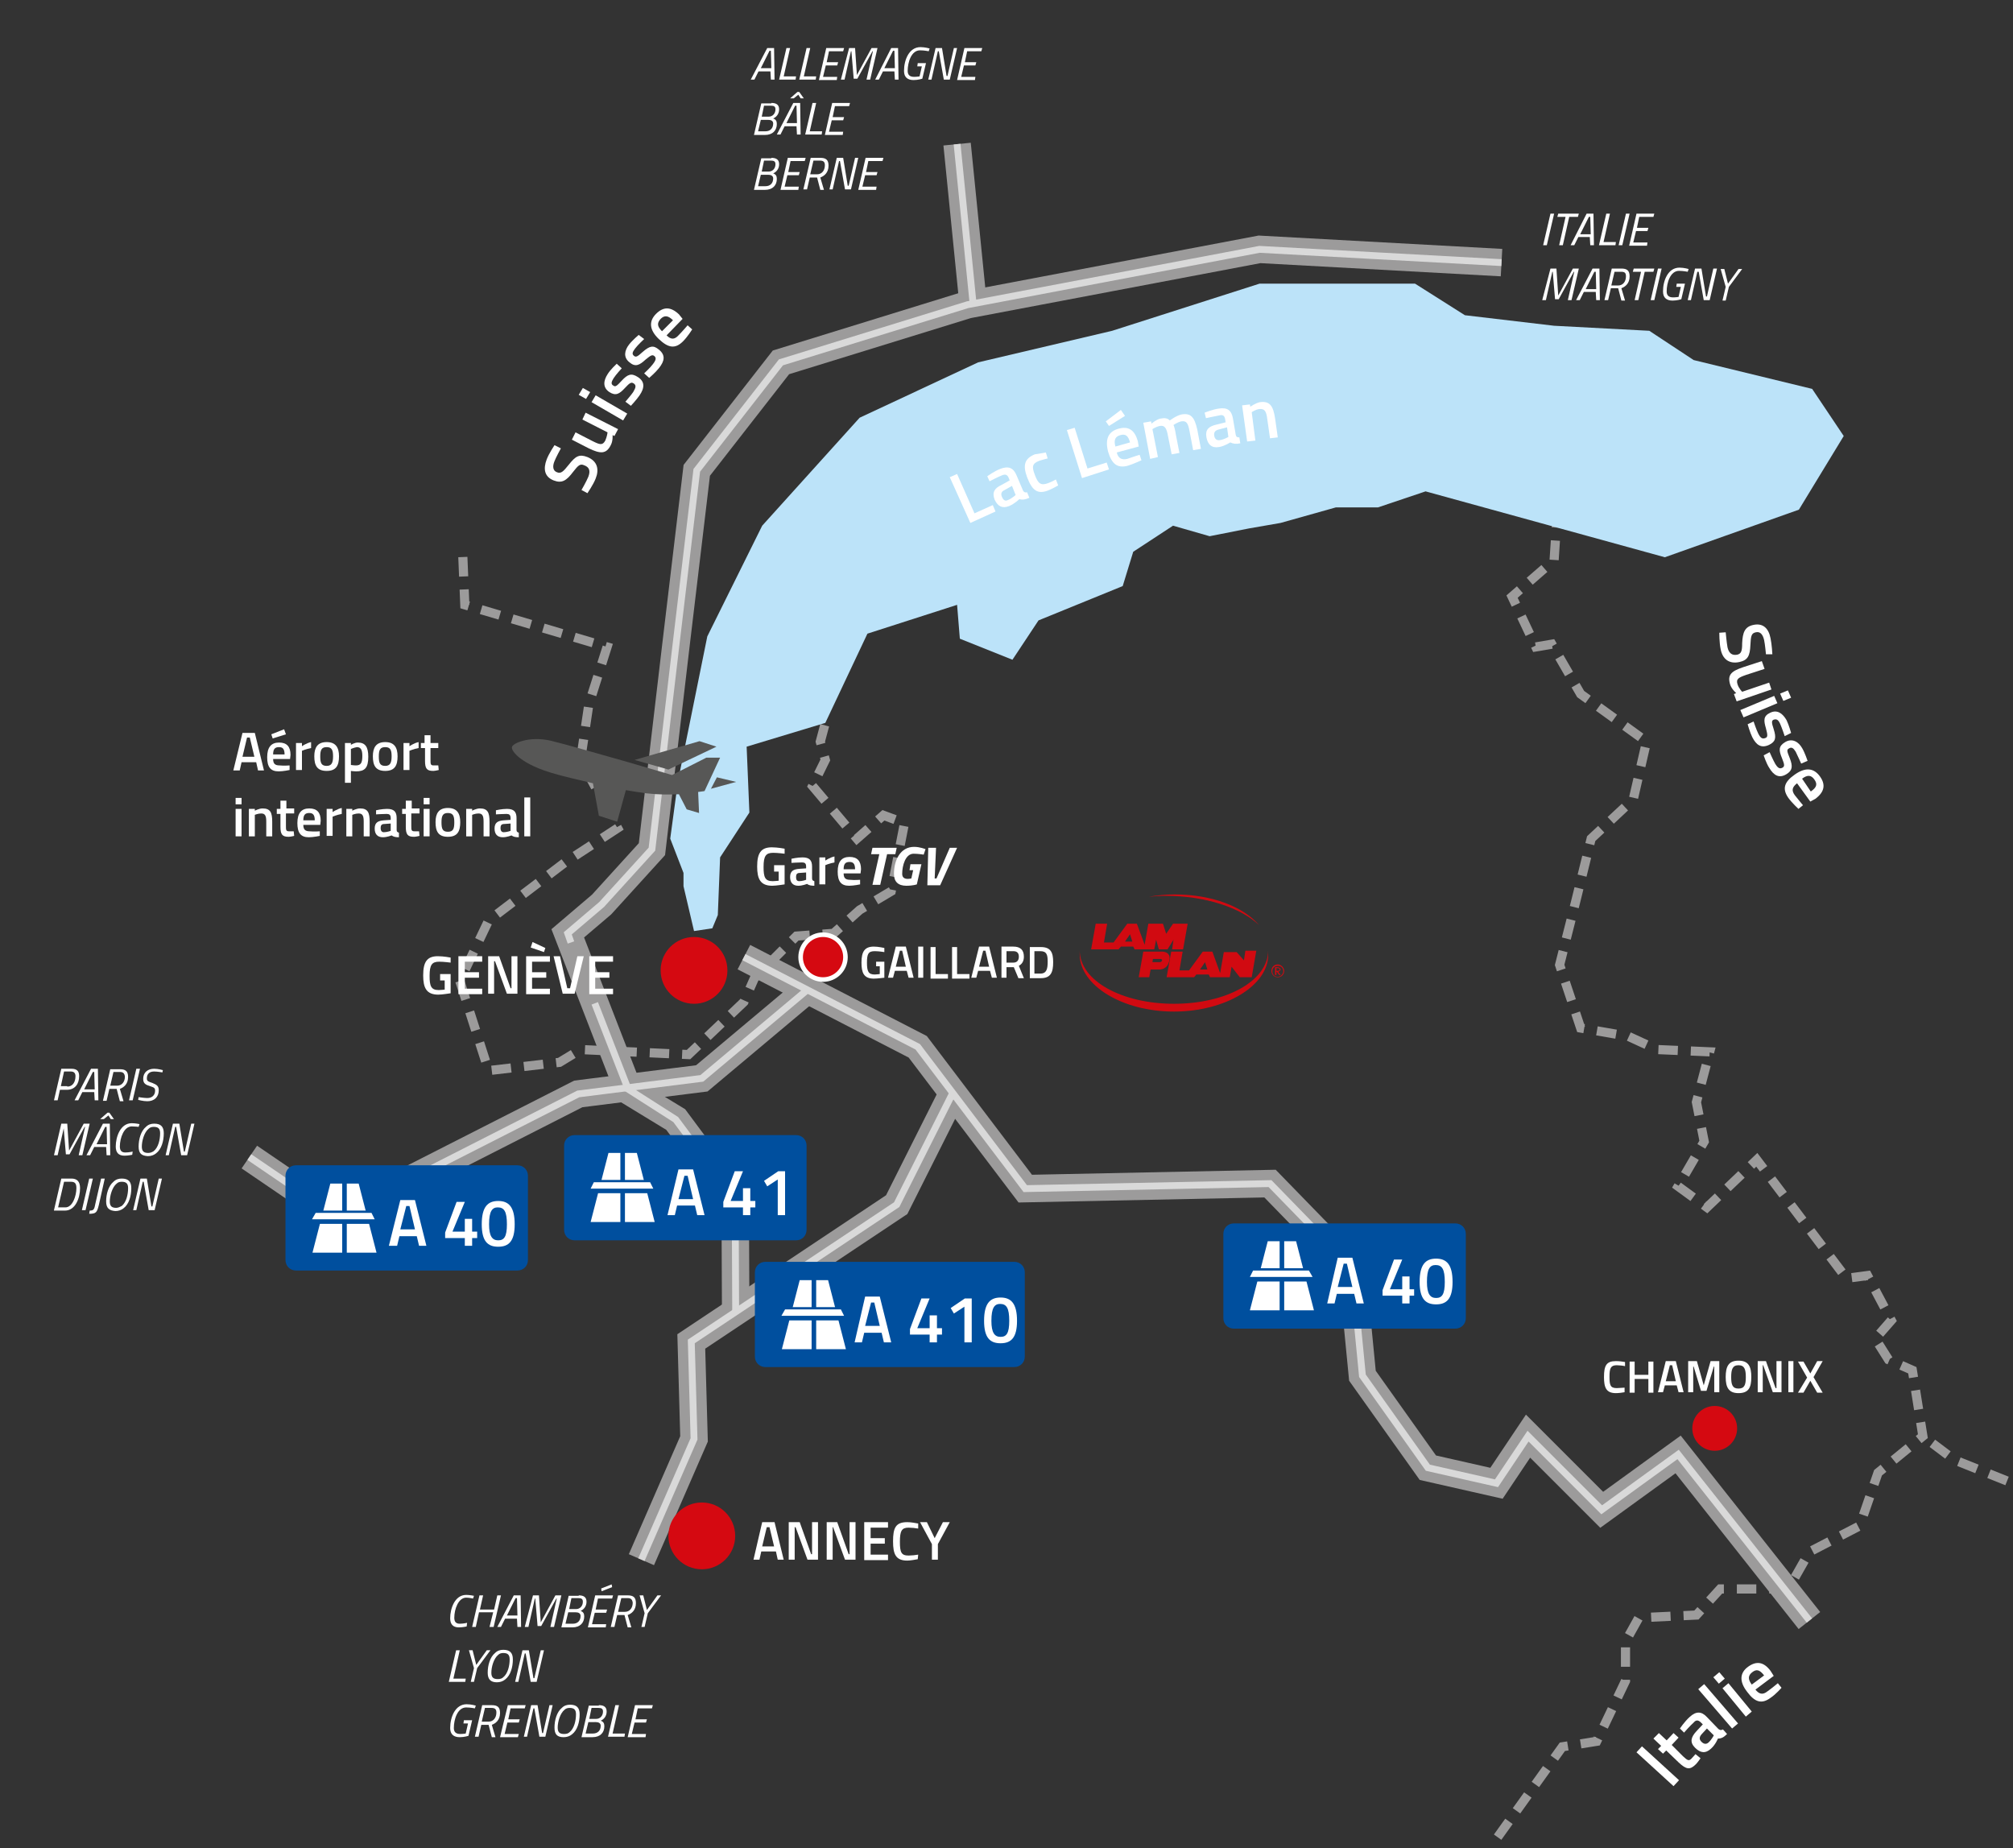 <?xml version="1.0" encoding="utf-8"?>
<!-- Generator: Adobe Illustrator 23.0.6, SVG Export Plug-In . SVG Version: 6.00 Build 0)  -->
<svg version="1.1" id="Calque_1" xmlns="http://www.w3.org/2000/svg" xmlns:xlink="http://www.w3.org/1999/xlink" x="0px" y="0px"
	 viewBox="0 0 440 404" style="enable-background:new 0 0 440 404;" xml:space="preserve">
<rect x="0" y="0" width="440" height="404" fill="#333333" stroke="none"/>
<style type="text/css">
	.st0{fill:none;stroke:#9C9B9B;stroke-width:2;stroke-dasharray:4.252,2.835;}
	.st1{fill:none;stroke:#9C9B9B;stroke-width:6;}
	.st2{fill:#BCE3F9;}
	.st3{fill:#FFFFFF;}
	.st4{fill:none;stroke:#D9D9D9;stroke-width:1.5;}
	.st5{fill:#004F9E;}
	.st6{fill:#575756;}
	.st7{fill:#D50911;}
	.st8{fill:#D50911;stroke:#FFFFFF;}
	.st9{fill:#D10A11;}
</style>
<polyline class="st0" points="177,144.8 180.4,158 179.3,162.1 180.4,166.1 177.6,171.8 187.3,183.3 193.1,178.2 197.7,179.9 
	194.8,194.8 187.9,198.9 182.2,204 174.1,204.6 164.9,213.8 162.6,219 150.5,230.5 126.9,229.4 122.3,232.2 106.8,234 100.5,214.4 
	106.8,201.2 123.5,188.5 135,181 126.9,166.1 128.7,154 132.7,141.4 101.6,132.2 101.1,120.1 "/>
<polyline class="st0" points="340.9,104 339.7,122.4 330.5,130.4 335.7,141.4 339.2,140.8 345.5,151.7 359.9,162.1 357,174.7 
	347.8,183.3 344.4,197.1 340.9,210.9 345.5,224.7 355.9,226.5 362.2,229.4 373.7,229.9 370.8,240.9 372.5,249.5 366.8,259.3 
	373.1,263.9 384,253.5 403.6,279.4 408.2,278.8 413.4,288.6 409.9,292.6 412.8,297.2 418,299.5 420.3,313.9 410.5,321.9 
	406.5,333.5 395.5,339.2 390.9,347.3 376,347.3 370.8,353 358.2,353.6 355.3,358.8 355.3,367.4 349,380.6 341.5,381.8 327.1,401.9 
	"/>
<polyline class="st0" points="438.7,323.7 427.2,319.1 420.3,313.9 "/>
<polyline class="st1" points="137.2,238.3 147.7,244.7 160.7,262.2 160.8,285.8 "/>
<polyline class="st1" points="140.2,340.9 151.7,314.5 151.1,293.2 196,263.3 208.3,238.8 "/>
<polyline class="st1" points="54.5,252.9 81.5,271.3 86.7,259.3 126.4,239.1 153.4,235.7 176.4,216.4 "/>
<polyline class="st1" points="162.6,209.2 200.6,228.8 224.1,259.8 277.6,258.7 295.5,277.1 297.8,300.7 312.1,320.8 327.1,324.2 
	334,313.9 350.1,330 366.8,317.9 395.5,354.2 "/>
<polyline class="st1" points="137.2,237.8 124.1,204 131.5,197.7 142.5,185.6 147.7,141.4 152.3,102.8 170.7,79.2 211.5,66.6 
	275.3,54.5 328.2,57.4 "/>
<line class="st1" x1="209.2" y1="31.5" x2="212.7" y2="66.4"/>
<polygon class="st2" points="151.7,203.5 155.7,202.9 156.9,200 157.4,187.4 163.8,177.6 163.2,163.2 180.4,158 189.6,138.5 
	209.2,132.2 209.8,139.6 221.3,144.2 227,135.6 245.4,128.1 247.7,120.6 256.4,114.9 264.4,117.2 273,115.5 279.9,114.3 292,110.9 
	301.2,110.9 311.6,107.4 363.9,121.8 393.2,111.4 403,95.3 396.1,85 370.2,78.7 360.5,72.3 339.7,71.2 320.2,68.9 309.3,62 
	275.3,62 243.1,72.3 213.8,79.2 187.9,91.3 166.6,114.9 154.6,139.1 148.2,170.7 146.5,183.3 149.4,190.8 149.4,193.7 "/>
<g>
	<path class="st3" d="M386,143c0,0-0.2-2.2-0.4-3.1c-0.3-1.3-0.9-1.9-1.8-1.7c-1,0.2-1.1,0.8-1.2,2.8c-0.1,2.4-0.6,3.3-2.4,3.7
		c-2.3,0.5-3.7-0.7-4.1-2.8c-0.3-1.4-0.3-3.6-0.3-3.6l1.4-0.1c0,0,0.2,2.2,0.4,3.3c0.3,1.3,1,1.8,2.1,1.6c0.9-0.2,1.1-0.8,1.1-2.5
		c0.1-2.4,0.6-3.6,2.4-4c2.2-0.5,3.4,0.8,3.8,2.9c0.3,1.4,0.4,3.5,0.4,3.5L386,143z"/>
	<path class="st3" d="M387.2,150.7l-7.6,2.6l-0.6-1.6l0.5-0.2c0,0-1-0.9-1.3-1.8c-0.7-2.2,0.2-3,2.9-3.9l4-1.3l0.6,1.7l-4,1.3
		c-1.7,0.6-2.3,0.9-1.9,2.1c0.3,0.9,1,1.6,1,1.6l5.9-2L387.2,150.7z"/>
	<path class="st3" d="M387.8,152.1l0.7,1.6l-7.4,3.1l-0.7-1.6L387.8,152.1z M390.8,150.9l0.7,1.6l-1.7,0.7l-0.7-1.6L390.8,150.9z"/>
	<path class="st3" d="M390.1,160.9c0,0-0.6-1.8-1-2.7c-0.4-0.9-0.8-1.1-1.4-0.9c-0.5,0.2-0.5,0.6,0,2.1c0.6,1.9,0.4,2.7-1,3.4
		c-1.7,0.8-2.8,0.1-3.7-1.7c-0.5-1-1-2.8-1-2.8l1.3-0.6c0,0,0.6,1.8,1,2.6c0.5,1,0.9,1.3,1.6,1c0.5-0.2,0.5-0.6,0.1-2.1
		c-0.5-1.7-0.6-2.7,0.9-3.4c1.6-0.8,2.8,0.2,3.6,1.6c0.5,1,1,2.8,1,2.8L390.1,160.9z"/>
	<path class="st3" d="M393.7,166.9c0,0-0.8-1.8-1.2-2.6c-0.5-0.8-0.9-1.1-1.5-0.7c-0.5,0.3-0.4,0.6,0.2,2.1c0.7,1.8,0.6,2.7-0.7,3.5
		c-1.6,1-2.8,0.3-3.8-1.4c-0.6-0.9-1.2-2.7-1.2-2.7l1.3-0.7c0,0,0.8,1.8,1.2,2.5c0.6,1,1,1.2,1.6,0.9c0.5-0.3,0.5-0.6-0.1-2.1
		c-0.7-1.7-0.8-2.6,0.7-3.5c1.5-0.9,2.9-0.1,3.7,1.3c0.6,1,1.2,2.8,1.2,2.8L393.7,166.9z"/>
	<path class="st3" d="M394.1,176l-1,0.8c0,0-1.4-1.3-2.2-2.4c-1.4-2-0.9-3.5,1.4-5.1c2.4-1.7,4.2-1.4,5.5,0.4c1.3,1.8,1,3.4-1,4.9
		l-1.1,0.6l-2.9-4c-1,0.8-1.3,1.5-0.5,2.6C393,174.7,394.1,176,394.1,176z M395.8,173c1.3-0.9,1.5-1.6,0.8-2.6
		c-0.7-1-1.5-1.1-2.7-0.2L395.8,173z"/>
</g>
<g>
	<path class="st3" d="M122.6,98c0,0-1.1,2-1.4,2.8c-0.5,1.2-0.3,2.1,0.5,2.4c0.9,0.4,1.4-0.1,2.6-1.6c1.5-1.9,2.3-2.4,4.1-1.7
		c2.2,0.9,2.6,2.7,1.8,4.7c-0.5,1.3-1.8,3.2-1.8,3.2l-1.3-0.7c0,0,1.1-1.9,1.5-2.9c0.5-1.3,0.2-2.1-0.9-2.5c-0.9-0.4-1.3,0-2.4,1.4
		c-1.5,2-2.5,2.6-4.3,1.9c-2-0.8-2.3-2.5-1.5-4.6c0.5-1.3,1.7-3.1,1.7-3.1L122.6,98z"/>
	<path class="st3" d="M128,90.2l7.1,3.6l-0.8,1.5l-0.4-0.2c0,0,0.1,1.3-0.4,2.2c-1,2-2.3,1.9-4.8,0.7l-3.7-1.9l0.8-1.6l3.7,1.9
		c1.6,0.8,2.2,1,2.8-0.1c0.4-0.9,0.5-1.8,0.5-1.8l-5.5-2.8L128,90.2z"/>
	<path class="st3" d="M126.5,86.3l0.9-1.5l1.6,0.9l-0.9,1.5L126.5,86.3z M129.3,87.9l0.9-1.5l6.9,4l-0.9,1.5L129.3,87.9z"/>
	<path class="st3" d="M135.9,80.5c0,0-1.3,1.4-1.8,2.2c-0.5,0.8-0.6,1.3,0,1.6c0.4,0.3,0.7,0.1,1.8-1.1c1.3-1.4,2.1-1.7,3.5-0.8
		c1.6,1,1.5,2.4,0.4,4c-0.6,0.9-1.9,2.3-1.9,2.3l-1.2-0.9c0,0,1.3-1.5,1.7-2.1c0.6-1,0.7-1.5,0.1-1.9c-0.5-0.3-0.8-0.2-1.9,1
		c-1.2,1.3-2,1.8-3.4,0.9c-1.5-1-1.3-2.5-0.4-3.9c0.6-1,2-2.3,2-2.3L135.9,80.5z"/>
	<path class="st3" d="M140.8,74.1c0,0-1.4,1.3-2,2.1c-0.6,0.8-0.7,1.2-0.2,1.6c0.4,0.3,0.7,0.2,1.9-0.9c1.5-1.3,2.3-1.5,3.5-0.5
		c1.5,1.2,1.3,2.5,0,4.1c-0.7,0.9-2.1,2.1-2.1,2.1l-1.1-1c0,0,1.4-1.3,1.9-2c0.7-0.9,0.8-1.4,0.3-1.8c-0.4-0.3-0.7-0.2-1.9,0.8
		c-1.3,1.2-2.2,1.7-3.5,0.6c-1.4-1.1-1.1-2.6-0.1-3.9c0.7-0.9,2.1-2.1,2.1-2.1L140.8,74.1z"/>
	<path class="st3" d="M150.3,71.1l1,0.9c0,0-1,1.6-2,2.6c-1.7,1.7-3.2,1.5-5.3-0.5c-2.1-2-2.2-3.9-0.6-5.5c1.6-1.6,3.2-1.6,5,0.1
		l0.8,1l-3.5,3.6c0.9,0.9,1.7,1,2.6,0C149.2,72.4,150.3,71.1,150.3,71.1z M147.1,70c-1.1-1.1-1.9-1.1-2.7-0.3
		c-0.8,0.9-0.8,1.6,0.3,2.7L147.1,70z"/>
</g>
<g>
	<path class="st3" d="M357.7,383l1.2-1.3l8.1,7.4l-1.2,1.3L357.7,383z"/>
	<path class="st3" d="M365.4,381.4l2.5,2.5c0.9,0.8,1.2,1.1,1.8,0.5c0.3-0.3,0.9-1,0.9-1l1.1,0.9c0,0-0.6,0.9-1,1.3
		c-1.3,1.3-2.1,1.2-3.8-0.4l-2.7-2.6l-0.7,0.7l-1.1-1l0.7-0.7l-1.7-1.6l1.2-1.2l1.7,1.6l1.5-1.6l1.1,1L365.4,381.4z"/>
	<path class="st3" d="M375.6,377.9c0.4,0.3,0.6,0.3,1,0.1l0.9,1c-0.7,0.7-1.2,1-2,1c0,0-0.5,1.3-1.5,2.2c-1.2,1.1-2.3,1-3.5-0.2
		c-1.2-1.2-0.9-2.3,0.3-3.6l1.4-1.5l-0.4-0.4c-0.6-0.6-1.1-0.6-1.6,0c-0.8,0.7-2.1,2.2-2.1,2.2l-0.9-0.9c0,0,1-1.5,2.1-2.5
		c1.4-1.3,2.6-1.3,3.8,0L375.6,377.9z M371.9,379.1c-0.5,0.6-0.5,1.1,0,1.6c0.5,0.5,1,0.6,1.5,0.2c0.7-0.6,1.2-1.6,1.2-1.6l-1.5-1.5
		L371.9,379.1z"/>
	<path class="st3" d="M371.2,369.2l1.3-1.1l7.4,8.6l-1.3,1.1L371.2,369.2z"/>
	<path class="st3" d="M374.5,366.6l1.3-1.1l1.2,1.4l-1.3,1.1L374.5,366.6z M376.5,369l1.3-1.1l5.1,6.2l-1.3,1.1L376.5,369z"/>
	<path class="st3" d="M388.6,367.9l0.8,1c0,0-1.2,1.4-2.4,2.2c-1.9,1.4-3.4,1-5.1-1.3c-1.8-2.3-1.6-4.2,0.2-5.5
		c1.8-1.3,3.4-1.1,4.9,0.9l0.7,1.1l-4,3c0.8,1,1.6,1.2,2.6,0.4C387.3,369,388.6,367.9,388.6,367.9z M385.6,366.2
		c-1-1.3-1.7-1.4-2.6-0.7c-0.9,0.7-1,1.5-0.1,2.7L385.6,366.2z"/>
</g>
<g>
	<path class="st3" d="M166.6,332.7h2.7l2,8.2h-1.3l-0.4-1.8h-3.2l-0.4,1.8h-1.3L166.6,332.7z M166.6,338h2.6l-1-4.2h-0.6L166.6,338z
		"/>
	<path class="st3" d="M172.5,332.7h2.3l2.5,7h0.2v-7h1.3v8.2h-2.3l-2.6-7.1h-0.2v7.1h-1.3V332.7z"/>
	<path class="st3" d="M180.7,332.7h2.3l2.5,7h0.2v-7h1.3v8.2h-2.3l-2.6-7.1H182v7.1h-1.3V332.7z"/>
	<path class="st3" d="M188.9,332.7h5.2v1.2h-3.8v2.3h3.1v1.2h-3.1v2.4h3.8v1.2h-5.2V332.7z"/>
	<path class="st3" d="M200.6,340.8c-0.6,0.1-1.6,0.3-2.3,0.3c-2.5,0-3.1-1.4-3.1-4.2c0-3,0.6-4.2,3.1-4.2c0.9,0,1.8,0.2,2.4,0.3
		l0,1.1c-0.5-0.1-1.5-0.2-2.1-0.2c-1.5,0-1.9,0.7-1.9,3.1c0,2.3,0.3,3,1.9,3c0.6,0,1.6-0.1,2.1-0.2L200.6,340.8z"/>
	<path class="st3" d="M205,340.9h-1.3v-3.4l-2.6-4.8h1.5l1.7,3.5l1.8-3.5h1.5l-2.6,4.8V340.9z"/>
</g>
<g>
	<path class="st3" d="M53,160.2h2.7l2,8.2h-1.3l-0.4-1.8h-3.2l-0.4,1.8H51L53,160.2z M53,165.4h2.6l-1-4.2H54L53,165.4z"/>
	<path class="st3" d="M63.3,167.3l0,1c0,0-1.4,0.3-2.4,0.3c-1.8,0-2.5-1-2.5-3.1c0-2.2,0.9-3.2,2.6-3.2c1.7,0,2.5,0.9,2.5,2.7
		l-0.1,0.9h-3.7c0,1,0.4,1.4,1.4,1.4C62,167.4,63.3,167.3,63.3,167.3z M62.1,159.4l0.4,1.1l-2.9,0.9l-0.3-0.9L62.1,159.4z
		 M62.2,164.9c0-1.2-0.4-1.6-1.2-1.6c-0.9,0-1.3,0.4-1.3,1.6H62.2z"/>
	<path class="st3" d="M64.7,162.4H66v0.7c0,0,1-0.7,2-0.9v1.3c-1.1,0.2-2,0.6-2,0.6v4.2h-1.3V162.4z"/>
	<path class="st3" d="M74.1,165.3c0,2-0.6,3.2-2.7,3.2c-2.1,0-2.7-1.2-2.7-3.2c0-1.9,0.7-3.1,2.7-3.1S74.1,163.4,74.1,165.3z
		 M72.8,165.3c0-1.4-0.3-2-1.4-2c-1.1,0-1.4,0.6-1.4,2c0,1.4,0.2,2.1,1.4,2.1C72.5,167.4,72.8,166.7,72.8,165.3z"/>
	<path class="st3" d="M75.4,162.4h1.3v0.4c0,0,0.8-0.5,1.5-0.5c1.6,0,2.3,0.9,2.3,3.1c0,2.5-0.8,3.2-2.7,3.2c-0.5,0-1.1-0.1-1.1-0.1
		v2.6h-1.3V162.4z M76.7,163.7v3.5c0.1,0,0.6,0.1,1.1,0.1c1.1,0,1.4-0.6,1.4-2.1c0-1.4-0.4-1.9-1.2-1.9
		C77.4,163.4,76.7,163.7,76.7,163.7z"/>
	<path class="st3" d="M86.9,165.3c0,2-0.6,3.2-2.7,3.2c-2.1,0-2.7-1.2-2.7-3.2c0-1.9,0.7-3.1,2.7-3.1S86.9,163.4,86.9,165.3z
		 M85.6,165.3c0-1.4-0.3-2-1.4-2c-1.1,0-1.4,0.6-1.4,2c0,1.4,0.2,2.1,1.4,2.1C85.3,167.4,85.6,166.7,85.6,165.3z"/>
	<path class="st3" d="M88.2,162.4h1.3v0.7c0,0,1-0.7,2-0.9v1.3c-1.1,0.2-2,0.6-2,0.6v4.2h-1.3V162.4z"/>
	<path class="st3" d="M94.1,163.5v2.6c0,0.9,0,1.2,0.7,1.2c0.3,0,1,0,1,0l0.1,1c0,0-0.8,0.2-1.2,0.2c-1.4,0-1.8-0.5-1.8-2.2v-2.8H92
		v-1.1h0.8v-1.7h1.3v1.7h1.7v1.1H94.1z"/>
	<path class="st3" d="M51.5,174.4h1.3v1.4h-1.3V174.4z M51.5,176.8h1.3v6h-1.3V176.8z"/>
	<path class="st3" d="M54.4,182.8v-6h1.3v0.4c0,0,0.9-0.5,1.7-0.5c1.7,0,2.1,0.9,2.1,2.9v3.2h-1.3v-3.2c0-1.2-0.2-1.8-1.1-1.8
		c-0.7,0-1.4,0.3-1.4,0.3v4.7H54.4z"/>
	<path class="st3" d="M62.5,177.9v2.6c0,0.9,0,1.2,0.7,1.2c0.3,0,1,0,1,0l0.1,1c0,0-0.8,0.2-1.2,0.2c-1.4,0-1.8-0.5-1.8-2.2v-2.8
		h-0.8v-1.1h0.8V175h1.3v1.7h1.7v1.1H62.5z"/>
	<path class="st3" d="M69.9,181.7l0,1c0,0-1.4,0.3-2.4,0.3c-1.8,0-2.5-1-2.5-3.1c0-2.2,0.9-3.2,2.6-3.2c1.7,0,2.5,0.9,2.5,2.7
		l-0.1,0.9h-3.7c0,1,0.4,1.4,1.4,1.4C68.6,181.8,69.9,181.7,69.9,181.7z M68.8,179.3c0-1.2-0.4-1.6-1.2-1.6c-0.9,0-1.3,0.4-1.3,1.6
		H68.8z"/>
	<path class="st3" d="M71.4,176.8h1.3v0.7c0,0,1-0.7,2-0.9v1.3c-1.1,0.2-2,0.6-2,0.6v4.2h-1.3V176.8z"/>
	<path class="st3" d="M75.7,182.8v-6H77v0.4c0,0,0.9-0.5,1.7-0.5c1.7,0,2.1,0.9,2.1,2.9v3.2h-1.3v-3.2c0-1.2-0.2-1.8-1.1-1.8
		c-0.7,0-1.4,0.3-1.4,0.3v4.7H75.7z"/>
	<path class="st3" d="M86.7,181.4c0,0.4,0.2,0.5,0.5,0.6l0,1c-0.7,0-1.2-0.1-1.6-0.4c0,0-1,0.4-1.9,0.4c-1.2,0-1.8-0.7-1.8-1.9
		c0-1.3,0.7-1.7,2-1.8l1.5-0.1v-0.4c0-0.7-0.3-0.9-0.9-0.9c-0.8,0-2.3,0.1-2.3,0.1l0-0.9c0,0,1.3-0.3,2.4-0.3c1.5,0,2.1,0.6,2.1,2
		V181.4z M84,180.1c-0.6,0-0.8,0.3-0.8,0.9c0,0.5,0.2,0.9,0.7,0.9c0.7,0,1.5-0.3,1.5-0.3V180L84,180.1z"/>
	<path class="st3" d="M89.9,177.9v2.6c0,0.9,0,1.2,0.7,1.2c0.3,0,1,0,1,0l0.1,1c0,0-0.8,0.2-1.2,0.2c-1.4,0-1.8-0.5-1.8-2.2v-2.8
		h-0.8v-1.1h0.8V175h1.3v1.7h1.7v1.1H89.9z"/>
	<path class="st3" d="M92.6,174.4h1.3v1.4h-1.3V174.4z M92.6,176.8h1.3v6h-1.3V176.8z"/>
	<path class="st3" d="M100.6,179.7c0,2-0.6,3.2-2.7,3.2c-2.1,0-2.7-1.2-2.7-3.2c0-1.9,0.7-3.1,2.7-3.1S100.6,177.8,100.6,179.7z
		 M99.3,179.7c0-1.4-0.3-2-1.4-2c-1.1,0-1.4,0.6-1.4,2s0.2,2.1,1.4,2.1S99.3,181.1,99.3,179.7z"/>
	<path class="st3" d="M101.9,182.8v-6h1.3v0.4c0,0,0.9-0.5,1.7-0.5c1.7,0,2.1,0.9,2.1,2.9v3.2h-1.3v-3.2c0-1.2-0.2-1.8-1.1-1.8
		c-0.7,0-1.4,0.3-1.4,0.3v4.7H101.9z"/>
	<path class="st3" d="M112.9,181.4c0,0.4,0.2,0.5,0.5,0.6l0,1c-0.7,0-1.2-0.1-1.6-0.4c0,0-1,0.4-1.9,0.4c-1.2,0-1.8-0.7-1.8-1.9
		c0-1.3,0.7-1.7,2-1.8l1.5-0.1v-0.4c0-0.7-0.3-0.9-0.9-0.9c-0.8,0-2.3,0.1-2.3,0.1l0-0.9c0,0,1.3-0.3,2.4-0.3c1.5,0,2.1,0.6,2.1,2
		V181.4z M110.2,180.1c-0.6,0-0.8,0.3-0.8,0.9c0,0.5,0.2,0.9,0.7,0.9c0.7,0,1.5-0.3,1.5-0.3V180L110.2,180.1z"/>
	<path class="st3" d="M114.6,174.3h1.3v8.5h-1.3V174.3z"/>
</g>
<g>
	<path class="st3" d="M169.2,189.1h2.3v4.2c-0.1,0-1.8,0.3-2.7,0.3c-2.6,0-3.3-1.5-3.3-4.2c0-2.9,0.8-4.2,3.2-4.2
		c1.3,0,2.8,0.3,2.8,0.3l0,1.1c0,0-1.5-0.2-2.5-0.2c-1.6,0-2.1,0.7-2.1,3.1c0,2.2,0.3,3.1,2,3.1c0.5,0,1.2-0.1,1.3-0.1v-2h-1V189.1z
		"/>
	<path class="st3" d="M177.5,192c0,0.4,0.2,0.5,0.5,0.6l0,1c-0.7,0-1.2-0.1-1.6-0.4c0,0-1,0.4-1.9,0.4c-1.2,0-1.8-0.7-1.8-1.9
		c0-1.3,0.7-1.7,2-1.8l1.5-0.1v-0.4c0-0.7-0.3-0.9-0.9-0.9c-0.8,0-2.3,0.1-2.3,0.1l0-0.9c0,0,1.3-0.3,2.4-0.3c1.5,0,2.1,0.6,2.1,2
		V192z M174.8,190.8c-0.6,0-0.8,0.3-0.8,0.9s0.2,0.9,0.7,0.9c0.7,0,1.5-0.3,1.5-0.3v-1.6L174.8,190.8z"/>
	<path class="st3" d="M179.1,187.4h1.3v0.7c0,0,1-0.7,2-0.9v1.3c-1.1,0.2-2,0.6-2,0.6v4.2h-1.3V187.4z"/>
	<path class="st3" d="M188,192.3l0,1c0,0-1.4,0.3-2.4,0.3c-1.8,0-2.5-1-2.5-3.1c0-2.2,0.9-3.2,2.6-3.2c1.7,0,2.5,0.9,2.5,2.7
		l-0.1,0.9h-3.7c0,1,0.4,1.4,1.4,1.4C186.7,192.4,188,192.3,188,192.3z M186.9,190c0-1.2-0.4-1.6-1.2-1.6c-0.9,0-1.3,0.4-1.3,1.6
		H186.9z"/>
	<path class="st3" d="M190.7,185.3h5.3l-0.3,1.4h-1.8l-1.5,6.7h-1.7l1.5-6.7h-1.8L190.7,185.3z"/>
	<path class="st3" d="M199,188.9h2.4l-1,4.4c0,0-0.8,0.3-2.3,0.3c-1.8,0-2.7-0.9-2.7-2.6c0-3,1.4-5.9,4.4-5.9c1.3,0,2.5,0.5,2.5,0.5
		l-0.4,1.2c0,0-1.2-0.2-2.2-0.2c-1.8,0-2.5,2.6-2.5,4.4c0,0.8,0.5,1.1,1.2,1.1c0.4,0,0.8-0.1,0.8-0.1l0.4-1.8h-0.8L199,188.9z"/>
	<path class="st3" d="M209.2,185.3l-3.7,8.2h-2.8l0.2-8.2h1.7l-0.3,6.7h0.4l2.9-6.7H209.2z"/>
</g>
<g>
	<path class="st3" d="M355.1,304.3c-0.5,0.1-1.3,0.2-1.9,0.2c-2.1,0-2.6-1.2-2.6-3.5c0-2.5,0.5-3.5,2.6-3.5c0.7,0,1.5,0.1,2,0.2
		l0,0.9c-0.4-0.1-1.3-0.2-1.8-0.2c-1.3,0-1.6,0.6-1.6,2.5c0,1.9,0.2,2.5,1.6,2.5c0.5,0,1.3-0.1,1.7-0.1L355.1,304.3z"/>
	<path class="st3" d="M360.3,301.4h-3v3h-1.1v-6.8h1.1v2.9h3v-2.9h1.1v6.8h-1.1V301.4z"/>
	<path class="st3" d="M364.1,297.5h2.2l1.7,6.8h-1.1l-0.4-1.5h-2.6l-0.4,1.5h-1.1L364.1,297.5z M364.1,301.9h2.2l-0.8-3.5H365
		L364.1,301.9z"/>
	<path class="st3" d="M369,297.5h1.9l1.5,5.3l1.5-5.3h1.9v6.8h-1.1v-5.6h-0.1l-1.6,5.3h-1.2l-1.6-5.3h-0.1v5.6H369V297.5z"/>
	<path class="st3" d="M377.2,301c0-2.3,0.6-3.6,2.8-3.6s2.8,1.3,2.8,3.6c0,2.3-0.6,3.5-2.8,3.5C377.9,304.5,377.2,303.3,377.2,301z
		 M381.6,301c0-1.7-0.3-2.6-1.6-2.6s-1.6,0.9-1.6,2.6c0,1.7,0.3,2.5,1.6,2.5S381.6,302.7,381.6,301z"/>
	<path class="st3" d="M384.1,297.5h1.9l2.1,5.9h0.2v-5.9h1.1v6.8h-1.9l-2.1-5.9h-0.1v5.9h-1.1V297.5z"/>
	<path class="st3" d="M390.9,297.5h1.1v6.8h-1.1V297.5z"/>
	<path class="st3" d="M395.7,300.2l1.5-2.7h1.2l-2,3.5l2,3.4h-1.2l-1.5-2.6l-1.5,2.6H393l2-3.3l-2-3.5h1.2L395.7,300.2z"/>
</g>
<g>
	<path class="st3" d="M191.4,210.2h1.9v3.5c-0.1,0-1.5,0.2-2.3,0.2c-2.2,0-2.7-1.3-2.7-3.5c0-2.4,0.7-3.5,2.7-3.5
		c1,0,2.3,0.3,2.3,0.3l0,0.9c0,0-1.2-0.2-2.1-0.2c-1.4,0-1.7,0.6-1.7,2.5c0,1.9,0.3,2.6,1.7,2.6c0.4,0,1-0.1,1.1-0.1v-1.7h-0.8
		V210.2z"/>
	<path class="st3" d="M195.8,206.9h2.2l1.7,6.8h-1.1l-0.4-1.5h-2.6l-0.4,1.5h-1.1L195.8,206.9z M195.8,211.3h2.2l-0.8-3.5h-0.5
		L195.8,211.3z"/>
	<path class="st3" d="M200.7,206.9h1.1v6.8h-1.1V206.9z"/>
	<path class="st3" d="M203.4,213.8v-6.8h1.1v5.9h2.7v1H203.4z"/>
	<path class="st3" d="M208.1,213.8v-6.8h1.1v5.9h2.7v1H208.1z"/>
	<path class="st3" d="M214,206.9h2.2l1.7,6.8h-1.1l-0.4-1.5h-2.6l-0.4,1.5h-1.1L214,206.9z M214,211.3h2.2l-0.8-3.5h-0.5L214,211.3z
		"/>
	<path class="st3" d="M220,211.3v2.4h-1.1v-6.8h2.6c1.5,0,2.3,0.7,2.3,2.2c0,1-0.4,1.6-1.1,2l1.1,2.7h-1.2l-1-2.4H220z M221.5,207.9
		H220v2.5h1.5c0.8,0,1.2-0.5,1.2-1.3C222.7,208.3,222.3,207.9,221.5,207.9z"/>
	<path class="st3" d="M225.1,213.8v-6.8h2.4c2.2,0,2.7,1.2,2.7,3.3c0,2.2-0.5,3.5-2.7,3.5H225.1z M227.4,207.9h-1.3v4.9h1.3
		c1.4,0,1.6-1.1,1.6-2.6S228.8,207.9,227.4,207.9z"/>
</g>
<g>
	<path class="st3" d="M338.9,46.7h0.8l-1.6,6.9h-0.8L338.9,46.7z"/>
	<path class="st3" d="M340.6,46.7h4.5l-0.2,0.7H343l-1.4,6.2h-0.8l1.4-6.2h-1.8L340.6,46.7z"/>
	<path class="st3" d="M346.8,46.7h1.5l0.1,6.9h-0.8l-0.1-1.8H345l-0.9,1.8h-0.8L346.8,46.7z M345.4,51.2h2.3l-0.1-3.8h-0.3
		L345.4,51.2z"/>
	<path class="st3" d="M349.5,53.6l1.6-6.9h0.8l-1.4,6.2h2.7l-0.1,0.7H349.5z"/>
	<path class="st3" d="M355.4,46.7h0.8l-1.6,6.9h-0.8L355.4,46.7z"/>
	<path class="st3" d="M357.7,46.7h3.9l-0.2,0.7h-3.1l-0.5,2.4h2.5l-0.2,0.7h-2.5l-0.6,2.5h3.1l-0.1,0.7h-3.9L357.7,46.7z"/>
	<path class="st3" d="M338.9,58.7h1.3l0.4,5.9l3.2-5.9h1.3l-1.6,6.9h-0.8l1.4-6.2h-0.1l-3.3,6h-0.8l-0.5-6h-0.1l-1.4,6.2h-0.8
		L338.9,58.7z"/>
	<path class="st3" d="M348.1,58.7h1.5l0.1,6.9h-0.8l-0.1-1.8h-2.6l-0.9,1.8h-0.8L348.1,58.7z M346.6,63.2h2.3l-0.1-3.8h-0.3
		L346.6,63.2z"/>
	<path class="st3" d="M353.7,63h-1.6l-0.6,2.6h-0.8l1.6-6.9h2.1c1.2,0,1.8,0.4,1.8,1.7c0,1.6-1,2.3-1.8,2.6l0.8,2.7h-0.8L353.7,63z
		 M354.3,59.4h-1.4l-0.7,3h1.5c1,0,1.7-0.8,1.7-2C355.4,59.6,355.1,59.4,354.3,59.4z"/>
	<path class="st3" d="M357.1,58.7h4.5l-0.2,0.7h-1.9l-1.4,6.2h-0.8l1.4-6.2h-1.8L357.1,58.7z"/>
	<path class="st3" d="M362.4,58.7h0.8l-1.6,6.9h-0.8L362.4,58.7z"/>
	<path class="st3" d="M366.5,62h1.8l-0.8,3.4c0,0-0.9,0.3-1.9,0.3c-1.3,0-2.1-0.6-2.1-2c0-2.4,1.1-5.2,3.6-5.2c1,0,2,0.3,2,0.3
		l-0.2,0.6c0,0-1-0.2-1.9-0.2c-1.9,0-2.7,2.6-2.7,4.5c0,0.9,0.5,1.3,1.4,1.3c0.6,0,1.2-0.1,1.2-0.1l0.5-2.2h-1L366.5,62z"/>
	<path class="st3" d="M370.5,58.7h1.4l1,6.1h0.2l1.4-6.1h0.8l-1.6,6.9h-1.3l-1.1-6.2H371l-1.4,6.2h-0.7L370.5,58.7z"/>
	<path class="st3" d="M377.9,62.7l-0.7,3h-0.7l0.7-3l-1.1-3.9h0.8l0.8,3.2l2.3-3.2h0.8L377.9,62.7z"/>
</g>
<g>
	<path class="st3" d="M13.1,238.2l-0.5,2.3h-0.8l1.6-6.9h2.2c1.2,0,1.7,0.5,1.7,1.6c0,1.7-0.9,3-2.7,3H13.1z M14.7,237.5
		c1.2,0,1.8-1,1.8-2.3c0-0.6-0.3-1-1-1H14l-0.7,3.2H14.7z"/>
	<path class="st3" d="M19.9,233.6h1.5l0.1,6.9h-0.8l-0.1-1.8h-2.6l-0.9,1.8h-0.8L19.9,233.6z M18.4,238.1h2.3l-0.1-3.8h-0.3
		L18.4,238.1z"/>
	<path class="st3" d="M25.5,238h-1.6l-0.6,2.6h-0.8l1.6-6.9h2.1c1.2,0,1.8,0.4,1.8,1.7c0,1.6-1,2.3-1.8,2.6l0.8,2.7h-0.8L25.5,238z
		 M26.2,234.3h-1.4l-0.7,3h1.5c1,0,1.7-0.8,1.7-2C27.2,234.6,26.9,234.3,26.2,234.3z"/>
	<path class="st3" d="M29.8,233.6h0.8l-1.6,6.9h-0.8L29.8,233.6z"/>
	<path class="st3" d="M35.5,234.4c0,0-1.1-0.2-1.8-0.2c-1,0-1.6,0.5-1.6,1.5c0,0.6,0.3,0.7,1.2,1c1,0.4,1.4,0.7,1.4,1.6
		c0,1.5-1,2.4-2.5,2.4c-0.9,0-2-0.3-2-0.3l0.1-0.6c0,0,1.2,0.2,1.9,0.2c1,0,1.7-0.6,1.7-1.6c0-0.6-0.2-0.7-1.1-1
		c-1-0.3-1.5-0.6-1.5-1.6c0-1.4,1-2.2,2.4-2.2c0.9,0,1.9,0.3,1.9,0.3L35.5,234.4z"/>
	<path class="st3" d="M13.4,245.6h1.3l0.4,5.9l3.2-5.9h1.3l-1.6,6.9h-0.8l1.4-6.2h-0.1l-3.3,6h-0.8l-0.5-6H14l-1.4,6.2h-0.8
		L13.4,245.6z"/>
	<path class="st3" d="M22.5,245.6H24l0.1,6.9h-0.8l-0.1-1.8h-2.6l-0.9,1.8h-0.8L22.5,245.6z M21.1,250.1h2.3l-0.1-3.8H23L21.1,250.1
		z M23.5,243.2h0.4l1,1.4h-0.7l-0.5-0.8l-1,0.8h-0.8L23.5,243.2z"/>
	<path class="st3" d="M28.9,252.4c0,0-0.9,0.2-1.7,0.2c-1.3,0-1.9-0.7-1.9-2c0-2.1,1-5.1,3.5-5.1c0.8,0,1.7,0.2,1.7,0.2l-0.2,0.6
		c0,0-0.8-0.1-1.5-0.1c-1.7,0-2.6,2.5-2.6,4.4c0,0.9,0.4,1.3,1.2,1.3c0.8,0,1.6-0.2,1.6-0.2L28.9,252.4z"/>
	<path class="st3" d="M30.3,250.6c0-1.6,0.5-3.4,1.6-4.3c0.5-0.5,1.1-0.7,1.8-0.7c1.4,0,2.1,0.6,2.1,2.1c0,1.7-0.5,3.5-1.7,4.4
		c-0.5,0.4-1.1,0.6-1.8,0.6C30.9,252.6,30.3,252.1,30.3,250.6z M33.6,251.6c1-0.8,1.4-2.5,1.4-3.9c0-1-0.4-1.4-1.4-1.4
		c-0.4,0-0.8,0.1-1.1,0.4c-1,0.8-1.5,2.7-1.5,3.9c0,1,0.4,1.4,1.4,1.4C32.9,252,33.3,251.8,33.6,251.6z"/>
	<path class="st3" d="M37.8,245.6h1.4l1,6.1h0.2l1.4-6.1h0.7l-1.6,6.9h-1.3l-1.1-6.2h-0.2l-1.4,6.2h-0.7L37.8,245.6z"/>
	<path class="st3" d="M11.8,264.5l1.6-6.9h2.2c1.2,0,1.9,0.6,1.9,2.1c0,2.1-1,4.9-3.3,4.9H11.8z M15.5,258.3H14l-1.3,5.6h1.6
		c1.6,0,2.4-2.6,2.4-4.2C16.7,258.7,16.4,258.3,15.5,258.3z"/>
	<path class="st3" d="M19.5,257.6h0.8l-1.6,6.9h-0.8L19.5,257.6z"/>
	<path class="st3" d="M21.6,263.4c-0.4,1.6-0.6,1.9-2.1,1.9l0.1-0.7c0.8,0,1-0.2,1.2-1.3l1.3-5.7h0.8L21.6,263.4z"/>
	<path class="st3" d="M23.2,262.6c0-1.6,0.5-3.4,1.6-4.3c0.5-0.5,1.1-0.7,1.8-0.7c1.4,0,2.1,0.6,2.1,2.1c0,1.7-0.5,3.5-1.7,4.4
		c-0.5,0.4-1.1,0.6-1.8,0.6C23.9,264.6,23.2,264.1,23.2,262.6z M26.6,263.6c1-0.8,1.4-2.5,1.4-3.9c0-1-0.4-1.4-1.4-1.4
		c-0.4,0-0.8,0.1-1.1,0.4c-1,0.8-1.5,2.7-1.5,3.9c0,1,0.4,1.4,1.4,1.4C25.8,264,26.2,263.8,26.6,263.6z"/>
	<path class="st3" d="M30.7,257.6h1.4l1,6.1h0.2l1.4-6.1h0.7l-1.6,6.9h-1.3l-1.1-6.2h-0.2l-1.4,6.2h-0.7L30.7,257.6z"/>
</g>
<g>
	<path class="st3" d="M102,355.5c0,0-0.9,0.2-1.7,0.2c-1.3,0-1.9-0.7-1.9-2c0-2.1,1-5.1,3.5-5.1c0.8,0,1.7,0.2,1.7,0.2l-0.2,0.6
		c0,0-0.8-0.2-1.5-0.2c-1.7,0-2.6,2.5-2.6,4.4c0,0.9,0.4,1.3,1.2,1.3c0.8,0,1.6-0.2,1.6-0.2L102,355.5z"/>
	<path class="st3" d="M107.8,352.4h-3.1l-0.7,3.2h-0.8l1.6-6.9h0.8l-0.7,3.1h3.1l0.7-3.1h0.8l-1.6,6.9H107L107.8,352.4z"/>
	<path class="st3" d="M112.3,348.7h1.5l0.1,6.9h-0.8l-0.1-1.8h-2.6l-0.9,1.8h-0.8L112.3,348.7z M110.8,353.1h2.3l-0.1-3.8h-0.3
		L110.8,353.1z"/>
	<path class="st3" d="M116.5,348.7h1.3l0.4,5.9l3.2-5.9h1.3l-1.6,6.9h-0.8l1.4-6.2h-0.1l-3.3,6h-0.8l-0.5-6h-0.1l-1.4,6.2h-0.8
		L116.5,348.7z"/>
	<path class="st3" d="M126.5,348.7c1.1,0,1.7,0.4,1.7,1.4c0,1-0.6,1.7-1.3,2c0.6,0.2,0.8,0.6,0.8,1.2c0,1.4-0.9,2.4-2.6,2.4h-2.4
		l1.6-6.9H126.5z M124.2,352.4l-0.6,2.5h1.6c1.1,0,1.7-0.7,1.7-1.7c0-0.6-0.5-0.8-1.1-0.8H124.2z M124.9,349.3l-0.5,2.4h1.5
		c0.9,0,1.5-0.7,1.5-1.6c0-0.6-0.3-0.8-1-0.8H124.9z"/>
	<path class="st3" d="M130.1,348.7h3.9l-0.2,0.7h-3.1l-0.5,2.4h2.5l-0.2,0.7H130l-0.6,2.5h3.1l-0.1,0.7h-3.9L130.1,348.7z
		 M131.4,347.2l2.3-0.9l0.1,0.6l-2.3,0.9L131.4,347.2z"/>
	<path class="st3" d="M136.5,353h-1.6l-0.6,2.6h-0.8l1.6-6.9h2.1c1.2,0,1.8,0.4,1.8,1.7c0,1.6-1,2.3-1.8,2.6l0.8,2.7h-0.8L136.5,353
		z M137.2,349.3h-1.4l-0.7,3h1.5c1,0,1.7-0.8,1.7-2C138.2,349.6,137.9,349.3,137.2,349.3z"/>
	<path class="st3" d="M141.6,352.6l-0.7,3h-0.7l0.7-3l-1.1-3.9h0.8l0.8,3.2l2.3-3.2h0.8L141.6,352.6z"/>
	<path class="st3" d="M98.1,367.6l1.6-6.9h0.8l-1.4,6.2h2.7l-0.1,0.7H98.1z"/>
	<path class="st3" d="M104.3,364.6l-0.7,3h-0.7l0.7-3l-1.1-3.9h0.8l0.8,3.2l2.3-3.2h0.8L104.3,364.6z"/>
	<path class="st3" d="M106.6,365.6c0-1.6,0.5-3.4,1.6-4.3c0.5-0.5,1.1-0.7,1.8-0.7c1.4,0,2.1,0.6,2.1,2.1c0,1.7-0.5,3.5-1.7,4.4
		c-0.5,0.4-1.1,0.6-1.8,0.6C107.3,367.7,106.6,367.1,106.6,365.6z M110,366.6c1-0.8,1.4-2.5,1.4-3.9c0-1-0.4-1.4-1.4-1.4
		c-0.4,0-0.8,0.1-1.1,0.4c-1,0.8-1.5,2.7-1.5,3.9c0,1,0.4,1.4,1.4,1.4C109.3,367,109.7,366.9,110,366.6z"/>
	<path class="st3" d="M114.2,360.7h1.4l1,6.1h0.2l1.4-6.1h0.7l-1.6,6.9H116l-1.1-6.2h-0.2l-1.4,6.2h-0.7L114.2,360.7z"/>
	<path class="st3" d="M101.4,376h1.8l-0.8,3.4c0,0-0.9,0.3-1.9,0.3c-1.3,0-2.1-0.6-2.1-2c0-2.4,1.1-5.2,3.6-5.2c1,0,2,0.3,2,0.3
		l-0.2,0.6c0,0-1-0.2-1.9-0.2c-1.9,0-2.7,2.6-2.7,4.5c0,0.9,0.5,1.3,1.4,1.3c0.6,0,1.2-0.1,1.2-0.1l0.5-2.2h-1L101.4,376z"/>
	<path class="st3" d="M106.8,377h-1.6l-0.6,2.6h-0.8l1.6-6.9h2.1c1.2,0,1.8,0.4,1.8,1.7c0,1.6-1,2.3-1.8,2.6l0.8,2.7h-0.8L106.8,377
		z M107.4,373.3H106l-0.7,3h1.5c1,0,1.7-0.8,1.7-2C108.5,373.6,108.2,373.3,107.4,373.3z"/>
	<path class="st3" d="M111,372.7h3.9l-0.2,0.7h-3.1l-0.5,2.4h2.5l-0.2,0.7h-2.5l-0.6,2.5h3.1l-0.2,0.7h-3.9L111,372.7z"/>
	<path class="st3" d="M116.1,372.7h1.4l1,6.1h0.2l1.4-6.1h0.7l-1.6,6.9h-1.3l-1.1-6.2h-0.2l-1.4,6.2h-0.7L116.1,372.7z"/>
	<path class="st3" d="M121.2,377.6c0-1.6,0.5-3.4,1.6-4.3c0.5-0.5,1.1-0.7,1.8-0.7c1.4,0,2.1,0.6,2.1,2.1c0,1.7-0.5,3.5-1.7,4.4
		c-0.5,0.4-1.1,0.6-1.8,0.6C121.8,379.7,121.2,379.1,121.2,377.6z M124.5,378.6c1-0.8,1.4-2.5,1.4-3.9c0-1-0.4-1.4-1.4-1.4
		c-0.4,0-0.8,0.1-1.1,0.4c-1,0.8-1.5,2.7-1.5,3.9c0,1,0.4,1.4,1.4,1.4C123.8,379,124.2,378.9,124.5,378.6z"/>
	<path class="st3" d="M130.9,372.7c1.1,0,1.7,0.4,1.7,1.4c0,1-0.6,1.7-1.3,2c0.6,0.2,0.8,0.6,0.8,1.2c0,1.4-0.9,2.4-2.6,2.4h-2.4
		l1.6-6.9H130.9z M128.6,376.4l-0.6,2.5h1.6c1.1,0,1.7-0.7,1.7-1.7c0-0.6-0.5-0.8-1.1-0.8H128.6z M129.3,373.3l-0.5,2.4h1.5
		c0.9,0,1.5-0.7,1.5-1.6c0-0.6-0.3-0.8-1-0.8H129.3z"/>
	<path class="st3" d="M132.9,379.6l1.6-6.9h0.8l-1.4,6.2h2.7l-0.1,0.7H132.9z"/>
	<path class="st3" d="M138.8,372.7h3.9l-0.2,0.7h-3.1l-0.5,2.4h2.5l-0.2,0.7h-2.5l-0.6,2.5h3.1l-0.1,0.7h-3.9L138.8,372.7z"/>
</g>
<g>
	<path class="st3" d="M167.7,10.5h1.5l0.1,6.9h-0.8l-0.1-1.8h-2.6l-0.9,1.8h-0.8L167.7,10.5z M166.3,14.9h2.3l-0.1-3.8h-0.3
		L166.3,14.9z"/>
	<path class="st3" d="M170.3,17.4l1.6-6.9h0.8l-1.4,6.2h2.7l-0.1,0.7H170.3z"/>
	<path class="st3" d="M174.7,17.4l1.6-6.9h0.8l-1.4,6.2h2.7l-0.1,0.7H174.7z"/>
	<path class="st3" d="M180.6,10.5h3.9l-0.2,0.7h-3.1l-0.5,2.4h2.5l-0.2,0.7h-2.5l-0.6,2.5h3.1l-0.1,0.7H179L180.6,10.5z"/>
	<path class="st3" d="M185.6,10.5h1.3l0.4,5.9l3.2-5.9h1.3l-1.6,6.9h-0.8l1.4-6.2h-0.1l-3.3,6h-0.8l-0.5-6h-0.1l-1.4,6.2h-0.8
		L185.6,10.5z"/>
	<path class="st3" d="M194.8,10.5h1.5l0.1,6.9h-0.8l-0.1-1.8H193l-0.9,1.8h-0.8L194.8,10.5z M193.3,14.9h2.3l-0.1-3.8h-0.3
		L193.3,14.9z"/>
	<path class="st3" d="M200.6,13.8h1.8l-0.8,3.4c0,0-0.9,0.3-1.9,0.3c-1.3,0-2.1-0.6-2.1-2c0-2.4,1.1-5.2,3.6-5.2c1,0,2,0.3,2,0.3
		l-0.2,0.6c0,0-1-0.2-1.9-0.2c-1.9,0-2.7,2.6-2.7,4.5c0,0.9,0.5,1.3,1.4,1.3c0.6,0,1.2-0.1,1.2-0.1l0.5-2.2h-1L200.6,13.8z"/>
	<path class="st3" d="M204.5,10.5h1.4l1,6.1h0.2l1.4-6.1h0.7l-1.6,6.9h-1.3l-1.1-6.2h-0.2l-1.4,6.2h-0.7L204.5,10.5z"/>
	<path class="st3" d="M210.8,10.5h3.9l-0.2,0.7h-3.1l-0.5,2.4h2.5l-0.2,0.7h-2.5l-0.6,2.5h3.1l-0.1,0.7h-3.9L210.8,10.5z"/>
	<path class="st3" d="M168.6,22.5c1.1,0,1.7,0.4,1.7,1.4c0,1-0.6,1.7-1.3,2c0.6,0.2,0.8,0.6,0.8,1.2c0,1.4-0.9,2.4-2.6,2.4h-2.4
		l1.6-6.9H168.6z M166.3,26.2l-0.6,2.5h1.6c1.1,0,1.7-0.7,1.7-1.7c0-0.6-0.5-0.8-1.1-0.8H166.3z M167,23.1l-0.5,2.4h1.5
		c0.9,0,1.5-0.7,1.5-1.6c0-0.6-0.3-0.8-1-0.8H167z"/>
	<path class="st3" d="M173.4,22.5h1.5l0.1,6.9h-0.8l-0.1-1.8h-2.6l-0.9,1.8h-0.8L173.4,22.5z M171.9,26.9h2.3l-0.1-3.8h-0.3
		L171.9,26.9z M174.3,20.1h0.4l1,1.4H175l-0.5-0.8l-1,0.8h-0.8L174.3,20.1z"/>
	<path class="st3" d="M176,29.4l1.6-6.9h0.8l-1.4,6.2h2.7l-0.1,0.7H176z"/>
	<path class="st3" d="M181.9,22.5h3.9l-0.2,0.7h-3.1l-0.5,2.4h2.5l-0.2,0.7h-2.5l-0.6,2.5h3.1l-0.1,0.7h-3.9L181.9,22.5z"/>
	<path class="st3" d="M168.6,34.5c1.1,0,1.7,0.4,1.7,1.4c0,1-0.6,1.7-1.3,2c0.6,0.2,0.8,0.6,0.8,1.2c0,1.4-0.9,2.4-2.6,2.4h-2.4
		l1.6-6.9H168.6z M166.3,38.2l-0.6,2.5h1.6c1.1,0,1.7-0.7,1.7-1.7c0-0.6-0.5-0.8-1.1-0.8H166.3z M167,35.1l-0.5,2.4h1.5
		c0.9,0,1.5-0.7,1.5-1.6c0-0.6-0.3-0.8-1-0.8H167z"/>
	<path class="st3" d="M172.2,34.5h3.9l-0.2,0.7h-3.1l-0.5,2.4h2.5l-0.2,0.7h-2.5l-0.6,2.5h3.1l-0.1,0.7h-3.9L172.2,34.5z"/>
	<path class="st3" d="M178.6,38.8H177l-0.6,2.6h-0.8l1.6-6.9h2.1c1.2,0,1.8,0.4,1.8,1.7c0,1.6-1,2.3-1.8,2.6l0.8,2.7h-0.8
		L178.6,38.8z M179.2,35.1h-1.4l-0.7,3h1.5c1,0,1.7-0.8,1.7-2C180.3,35.4,180,35.1,179.2,35.1z"/>
	<path class="st3" d="M182.9,34.5h1.4l1,6.1h0.2l1.4-6.1h0.7l-1.6,6.9h-1.3l-1.1-6.2h-0.2l-1.4,6.2h-0.7L182.9,34.5z"/>
	<path class="st3" d="M189.2,34.5h3.9l-0.2,0.7h-3.1l-0.5,2.4h2.5l-0.2,0.7h-2.5l-0.6,2.5h3.1l-0.1,0.7h-3.9L189.2,34.5z"/>
</g>
<g>
	<path class="st3" d="M212.1,114.3l-4.5-10l1.6-0.7l3.8,8.6l4-1.8l0.6,1.4L212.1,114.3z"/>
	<path class="st3" d="M223.6,107.2c0.2,0.4,0.5,0.5,0.9,0.4l0.5,1.2c-0.9,0.4-1.5,0.5-2.2,0.3c0,0-1,1-2.2,1.5
		c-1.5,0.6-2.5,0.1-3.2-1.4c-0.6-1.6,0-2.5,1.5-3.2l1.8-1l-0.2-0.5c-0.3-0.8-0.8-0.9-1.5-0.6c-1,0.4-2.7,1.3-2.7,1.3l-0.5-1.1
		c0,0,1.5-1.1,2.8-1.6c1.8-0.7,2.9-0.3,3.6,1.4L223.6,107.2z M219.6,107.1c-0.7,0.3-0.9,0.8-0.6,1.5c0.3,0.7,0.7,1,1.3,0.7
		c0.8-0.3,1.7-1.1,1.7-1.1l-0.8-2L219.6,107.1z"/>
	<path class="st3" d="M228.6,98.9l0.4,1.3c0,0-1.2,0.3-1.8,0.5c-1.6,0.6-1.7,1.3-1,3.1c0.7,1.9,1.3,2.4,2.9,1.8
		c0.6-0.2,1.7-0.8,1.7-0.8l0.5,1.3c0,0-1.4,0.8-2.2,1.1c-2.3,0.9-3.5,0-4.6-2.9c-1-2.7-0.5-4.1,1.7-5
		C227,99.2,228.6,98.9,228.6,98.9z"/>
	<path class="st3" d="M236.5,104.5l-3.3-10.5l1.7-0.5l2.8,8.9l4.2-1.3l0.5,1.5L236.5,104.5z"/>
	<path class="st3" d="M245,89.6l0.9,1.3l-3.5,2.2l-0.7-1L245,89.6z M249.1,99.4l0.4,1.2c0,0-1.7,0.8-3,1.2c-2.3,0.6-3.5-0.4-4.3-3.1
		c-0.7-2.8,0.1-4.4,2.3-5c2.2-0.6,3.5,0.3,4.2,2.7l0.2,1.2l-4.8,1.3c0.3,1.2,1,1.7,2.3,1.4C247.5,99.9,249.1,99.4,249.1,99.4z
		 M247,96.7c-0.4-1.5-1-1.9-2.1-1.6c-1.1,0.3-1.5,1-1.1,2.5L247,96.7z"/>
	<path class="st3" d="M251.4,100.3l-1.5-7.9l1.7-0.3l0.1,0.5c0,0,1-0.9,1.9-1.1c1-0.2,1.6-0.1,2.1,0.4c0,0,1.3-1,2.5-1.3
		c2.1-0.4,2.9,0.6,3.5,3.3l0.8,4.2l-1.7,0.3l-0.8-4.2c-0.3-1.6-0.6-2.3-1.8-2.1c-0.9,0.2-1.7,0.8-1.7,0.8c0.1,0.1,0.4,1.2,0.5,2
		l0.8,4.1l-1.7,0.3l-0.8-4c-0.3-1.7-0.7-2.4-1.8-2.2c-0.9,0.2-1.6,0.7-1.6,0.7l1.2,6.1L251.4,100.3z"/>
	<path class="st3" d="M270.1,95c0.1,0.5,0.3,0.6,0.8,0.6l0.2,1.3c-1,0.2-1.5,0.1-2.2-0.2c0,0-1.2,0.8-2.4,1
		c-1.6,0.3-2.5-0.5-2.8-2.1c-0.3-1.7,0.5-2.4,2.2-2.8l2-0.5l-0.1-0.6c-0.1-0.9-0.6-1.1-1.3-0.9c-1.1,0.2-2.9,0.6-2.9,0.6l-0.3-1.2
		c0,0,1.7-0.7,3.1-0.9c1.9-0.3,2.8,0.4,3.1,2.2L270.1,95z M266.3,93.9c-0.7,0.2-1,0.6-0.9,1.3c0.1,0.7,0.5,1.1,1.2,1
		c0.9-0.1,1.9-0.7,1.9-0.7l-0.3-2.1L266.3,93.9z"/>
	<path class="st3" d="M272.6,96.5l-1.1-7.9l1.7-0.2l0.1,0.5c0,0,1.1-0.8,2.1-1c2.2-0.3,2.9,0.9,3.3,3.5l0.6,4.2l-1.7,0.2l-0.6-4.2
		c-0.2-1.6-0.5-2.3-1.7-2.2c-0.9,0.1-1.7,0.7-1.7,0.7l0.8,6.2L272.6,96.5z"/>
</g>
<g>
	<polyline class="st4" points="140.2,340.9 151.7,314.5 151.1,293.2 196,263.3 208.3,238.8 	"/>
	<polyline class="st4" points="54.5,252.9 81.5,271.3 86.7,259.3 126.4,239.1 153.4,235.7 176.4,216.4 	"/>
	<polyline class="st4" points="162.6,209.2 200.6,228.8 224.1,259.8 277.6,258.7 295.5,277.1 297.8,300.7 312.1,320.8 327.1,324.2 
		334,313.9 350.1,330 366.8,317.9 395.5,354.2 	"/>
	<polyline class="st4" points="124.8,206 124.1,204 131.5,197.7 142.5,185.6 147.7,141.4 152.3,102.8 170.7,79.2 211.5,66.6 
		275.3,54.5 328.2,57.4 	"/>
	<line class="st4" x1="137.2" y1="237.8" x2="130" y2="219.3"/>
	<line class="st4" x1="209.2" y1="31.5" x2="212.7" y2="66.4"/>
</g>
<g>
	<path class="st5" d="M318.1,290.4c1.3,0,2.3-1,2.3-2.3v-18.4c0-1.3-1-2.3-2.3-2.3h-48.4c-1.3,0-2.3,1-2.3,2.3v18.4
		c0,1.3,1,2.3,2.3,2.3H318.1z"/>
	<g>
		<path class="st3" d="M292.4,274.9h3.2l2.5,10h-1.6l-0.5-2.1h-3.8l-0.5,2.1h-1.6L292.4,274.9z M292.4,281.3h3.2l-1.2-5.1h-0.7
			L292.4,281.3z"/>
		<path class="st3" d="M306.5,283.2h-4.3v-1.2l2.5-6.7h1.8l-2.7,6.5h2.7v-2.8h1.6v2.8h1v1.4h-1v1.7h-1.6V283.2z"/>
		<path class="st3" d="M317.5,280.2c0,3.7-1.3,4.9-3.6,4.9s-3.6-1.2-3.6-4.9c0-3.8,1.3-5.1,3.6-5.1
			C316.2,275.1,317.5,276.4,317.5,280.2z M311.9,280.2c0,2.6,0.7,3.5,2,3.5c1.3,0,1.9-0.8,1.9-3.5c0-2.8-0.6-3.7-2-3.7
			C312.5,276.5,311.9,277.4,311.9,280.2z"/>
	</g>
	<g>
		<polygon class="st3" points="280.7,271.3 280.7,286.4 287.2,286.4 283.3,271.3 		"/>
		<polygon class="st3" points="279.7,271.3 279.7,286.4 273.2,286.4 277.1,271.3 		"/>
		<rect x="272" y="277.2" class="st5" width="15.6" height="2.9"/>
		<polygon class="st3" points="286.9,279.1 286.1,277.7 273.9,277.7 273.2,279.1 		"/>
	</g>
</g>
<g>
	<path class="st5" d="M113.1,277.7c1.3,0,2.3-1,2.3-2.3v-18.4c0-1.3-1-2.3-2.3-2.3H64.7c-1.3,0-2.3,1-2.3,2.3v18.4
		c0,1.3,1,2.3,2.3,2.3H113.1z"/>
	<g>
		<path class="st3" d="M87.5,262.3h3.2l2.5,10h-1.6l-0.5-2.1h-3.8l-0.5,2.1H85L87.5,262.3z M87.5,268.7h3.2l-1.2-5.1h-0.7
			L87.5,268.7z"/>
		<path class="st3" d="M101.6,270.6h-4.3v-1.2l2.5-6.7h1.8l-2.7,6.5h2.7v-2.8h1.6v2.8h1.1v1.4h-1.1v1.7h-1.6V270.6z"/>
		<path class="st3" d="M112.5,267.6c0,3.7-1.3,4.9-3.6,4.9c-2.3,0-3.6-1.2-3.6-4.9c0-3.8,1.3-5.1,3.6-5.1
			C111.2,262.5,112.5,263.8,112.5,267.6z M106.9,267.6c0,2.6,0.7,3.5,2,3.5c1.3,0,1.9-0.8,1.9-3.5c0-2.8-0.6-3.7-2-3.7
			C107.6,263.9,106.9,264.7,106.9,267.6z"/>
	</g>
	<g>
		<polygon class="st3" points="75.8,258.7 75.8,273.8 82.3,273.8 78.4,258.7 		"/>
		<polygon class="st3" points="74.8,258.7 74.8,273.8 68.3,273.8 72.2,258.7 		"/>
		<rect x="67" y="264.6" class="st5" width="15.6" height="2.9"/>
		<polygon class="st3" points="81.9,266.5 81.2,265.1 69,265.1 68.2,266.5 		"/>
	</g>
</g>
<g>
	<path class="st5" d="M221.7,298.8c1.3,0,2.3-1,2.3-2.3v-18.4c0-1.3-1-2.3-2.3-2.3h-54.4c-1.3,0-2.3,1-2.3,2.3v18.4
		c0,1.3,1,2.3,2.3,2.3H221.7z"/>
	<g>
		<path class="st3" d="M189.1,283.4h3.2l2.5,10h-1.6l-0.5-2.1h-3.8l-0.5,2.1h-1.6L189.1,283.4z M189.1,289.8h3.2l-1.2-5.1h-0.7
			L189.1,289.8z"/>
		<path class="st3" d="M203.2,291.7h-4.3v-1.2l2.5-6.7h1.8l-2.7,6.5h2.7v-2.8h1.6v2.8h1.1v1.4h-1.1v1.7h-1.6V291.7z"/>
		<path class="st3" d="M210.9,283.8h1.5v9.6h-1.6v-7.8l-2.3,1.5l-0.7-1.2L210.9,283.8z"/>
		<path class="st3" d="M222.3,288.7c0,3.7-1.3,4.9-3.6,4.9s-3.6-1.2-3.6-4.9c0-3.8,1.3-5.1,3.6-5.1
			C221,283.6,222.3,284.9,222.3,288.7z M216.7,288.7c0,2.6,0.7,3.5,2,3.5c1.3,0,1.9-0.8,1.9-3.5c0-2.8-0.6-3.7-2-3.7
			C217.4,285,216.7,285.8,216.7,288.7z"/>
	</g>
	<g>
		<polygon class="st3" points="178.4,279.8 178.4,294.9 184.9,294.9 181,279.8 		"/>
		<polygon class="st3" points="177.4,279.8 177.4,294.9 170.9,294.9 174.8,279.8 		"/>
		<rect x="169.6" y="285.7" class="st5" width="15.6" height="2.9"/>
		<polygon class="st3" points="184.5,287.6 183.8,286.2 171.6,286.2 170.8,287.6 		"/>
	</g>
</g>
<g>
	<polygon class="st6" points="138.7,166.1 146.1,168.2 156.6,163.2 152.9,162 	"/>
	<polygon class="st6" points="155.4,172.4 156.7,169.9 160.9,170.9 	"/>
	<path class="st6" d="M157.4,165.6h-3l-7.5,3.8c0,0-4.5-1.3-9.9-2.9c-6.4-1.8-14-4-16.6-4.6c-4.8-1.1-8.4,0.6-8.5,1.4
		c-0.2,0.8,1.9,3.8,9.6,5.9c1.7,0.5,4.7,1.2,8.1,2l1.3,7.1l4,1.3l1.9-6.9c1.6,0.3,3.1,0.5,4.5,0.7c2.6,0.3,5.1,0.3,7.1,0.2l1.7,3.3
		l2.7,0.8l-0.2-4.6c0.9-0.1,1.4-0.2,1.4-0.2L157.4,165.6z"/>
</g>
<g>
	<path class="st3" d="M96.2,212.9h2.3v4.2c-0.1,0-1.8,0.3-2.7,0.3c-2.6,0-3.3-1.5-3.3-4.2c0-2.9,0.8-4.2,3.2-4.2
		c1.3,0,2.8,0.3,2.8,0.3l0,1.1c0,0-1.5-0.2-2.5-0.2c-1.6,0-2.1,0.7-2.1,3.1c0,2.2,0.3,3.1,2,3.1c0.5,0,1.2-0.1,1.3-0.1v-2h-1V212.9z
		"/>
	<path class="st3" d="M100.2,209h5.2v1.2h-3.8v2.3h3.1v1.2h-3.1v2.4h3.8v1.2h-5.2V209z"/>
	<path class="st3" d="M106.8,209h2.3l2.5,7h0.2v-7h1.3v8.2h-2.3l-2.6-7.1h-0.2v7.1h-1.3V209z"/>
	<path class="st3" d="M115,209h5.2v1.2h-3.9v2.3h3.1v1.2h-3.1v2.4h3.9v1.2H115V209z M119.2,207.2l-0.3,0.9l-2.9-1l0.4-1.2
		L119.2,207.2z"/>
	<path class="st3" d="M127.6,209l-2,8.2H123l-2-8.2h1.4l1.6,7h0.6l1.6-7H127.6z"/>
	<path class="st3" d="M128.8,209h5.2v1.2h-3.9v2.3h3.1v1.2h-3.1v2.4h3.9v1.2h-5.2V209z"/>
</g>
<path class="st7" d="M379.7,312.2c0,2.7-2.2,4.9-4.9,4.9s-4.9-2.2-4.9-4.9s2.2-4.9,4.9-4.9S379.7,309.5,379.7,312.2z"/>
<circle class="st7" cx="151.7" cy="212.1" r="7.3"/>
<circle class="st7" cx="153.4" cy="335.7" r="7.3"/>
<circle class="st8" cx="179.9" cy="209.2" r="4.9"/>
<polyline class="st4" points="136.9,237.8 147.7,244.7 160.7,262.2 160.8,286.7 "/>
<g>
	<path class="st5" d="M174,271.1c1.3,0,2.3-1,2.3-2.3v-18.4c0-1.3-1-2.3-2.3-2.3h-48.4c-1.3,0-2.3,1-2.3,2.3v18.4
		c0,1.3,1,2.3,2.3,2.3H174z"/>
	<g>
		<path class="st3" d="M148.3,255.6h3.2l2.5,10h-1.6l-0.5-2.1H148l-0.5,2.1h-1.6L148.3,255.6z M148.3,262.1h3.2l-1.2-5.1h-0.7
			L148.3,262.1z"/>
		<path class="st3" d="M162.4,263.9h-4.3v-1.2l2.5-6.7h1.8l-2.7,6.5h2.7v-2.8h1.6v2.8h1.1v1.4h-1.1v1.7h-1.6V263.9z"/>
		<path class="st3" d="M170.1,256h1.5v9.6H170v-7.8l-2.3,1.5l-0.7-1.2L170.1,256z"/>
	</g>
	<g>
		<polygon class="st3" points="136.6,252 136.6,267.1 143.1,267.1 139.2,252 		"/>
		<polygon class="st3" points="135.6,252 135.6,267.1 129.1,267.1 133,252 		"/>
		<rect x="127.9" y="257.9" class="st5" width="15.6" height="2.9"/>
		<polygon class="st3" points="142.8,259.8 142.1,258.4 129.8,258.4 129.1,259.8 		"/>
	</g>
</g>
<g>
	<g>
		<path class="st9" d="M256.6,221.1c11.3,0,20.6-5.7,20.6-12.4v-1c0,6.7-9.2,11.7-20.6,11.7c-11.3,0-20.6-5-20.6-11.7v1
			C236.1,215.4,245.3,221.1,256.6,221.1z"/>
		<path class="st9" d="M256.2,207.5h2.4l1-5.6h-3.2l-1.5,2.2l-0.7-2.2H251l-0.8,4.6l-1.7-4.6h-2.1l-3,4.1h-2.1l0.7-4.1h-2.5l-1,5.6
			h6l0.5-0.6h2.7l0.3,0.6h4.3l0.4-2.1l0.6,2.1h1.9l1.3-2.1L256.2,207.5z M245.9,205.8l1.1-1.6l0.5,1.6H245.9z"/>
		<path class="st9" d="M272.2,207.9l-0.3,2l-1.6-1.8h-2.8l-0.8,4.6L265,208h-2.1l-3,4.1h-2.1l0.7-4.1h-2.5l-1,5.6h6l0.5-0.6h2.7
			l0.3,0.6h4.3l0.4-2.3l1.8,2.3h2.6l1-5.8H272.2z M262.3,211.9l1.1-1.6l0.5,1.6H262.3z"/>
		<path class="st9" d="M254.1,208h-1.9l0,0h-2.3l-1,5.6h2.3l0.3-1.7h2c0,0,1.7,0.1,2.1-2C256,208,254.1,208,254.1,208z M253.5,210.3
			c-0.6,0-1.6,0-1.6,0l0.1-0.7c0,0,1,0,1.6,0C254.3,209.6,254,210.3,253.5,210.3z"/>
	</g>
	<g>
		<path class="st9" d="M279.9,213.1h-0.3l-0.5-0.7H279v0.7h-0.3v-1.7h0.3c0.2,0,0.4,0,0.6,0.1c0.2,0.1,0.3,0.2,0.3,0.4
			c0,0.2-0.2,0.4-0.5,0.5L279.9,213.1z M279,212.2L279,212.2c0.4,0,0.7,0,0.7-0.3c0-0.3-0.3-0.3-0.6-0.3H279V212.2z"/>
	</g>
	<path class="st9" d="M254.7,195.8c8.8,0,16.5,2.6,20.5,6.4c-3.4-4-10.3-6.7-18.4-6.7c-2,0-3.9,0.2-5.7,0.5
		C252.3,195.9,253.5,195.8,254.7,195.8z"/>
	<path class="st9" d="M279.3,210.8c-0.8,0-1.4,0.6-1.4,1.4c0,0.8,0.6,1.4,1.4,1.4c0.8,0,1.4-0.6,1.4-1.4
		C280.7,211.5,280,210.8,279.3,210.8z M279.3,213.5c-0.7,0-1.2-0.5-1.2-1.2c0-0.7,0.5-1.2,1.2-1.2c0.7,0,1.2,0.5,1.2,1.2
		C280.5,212.9,279.9,213.5,279.3,213.5z"/>
</g>
</svg>

